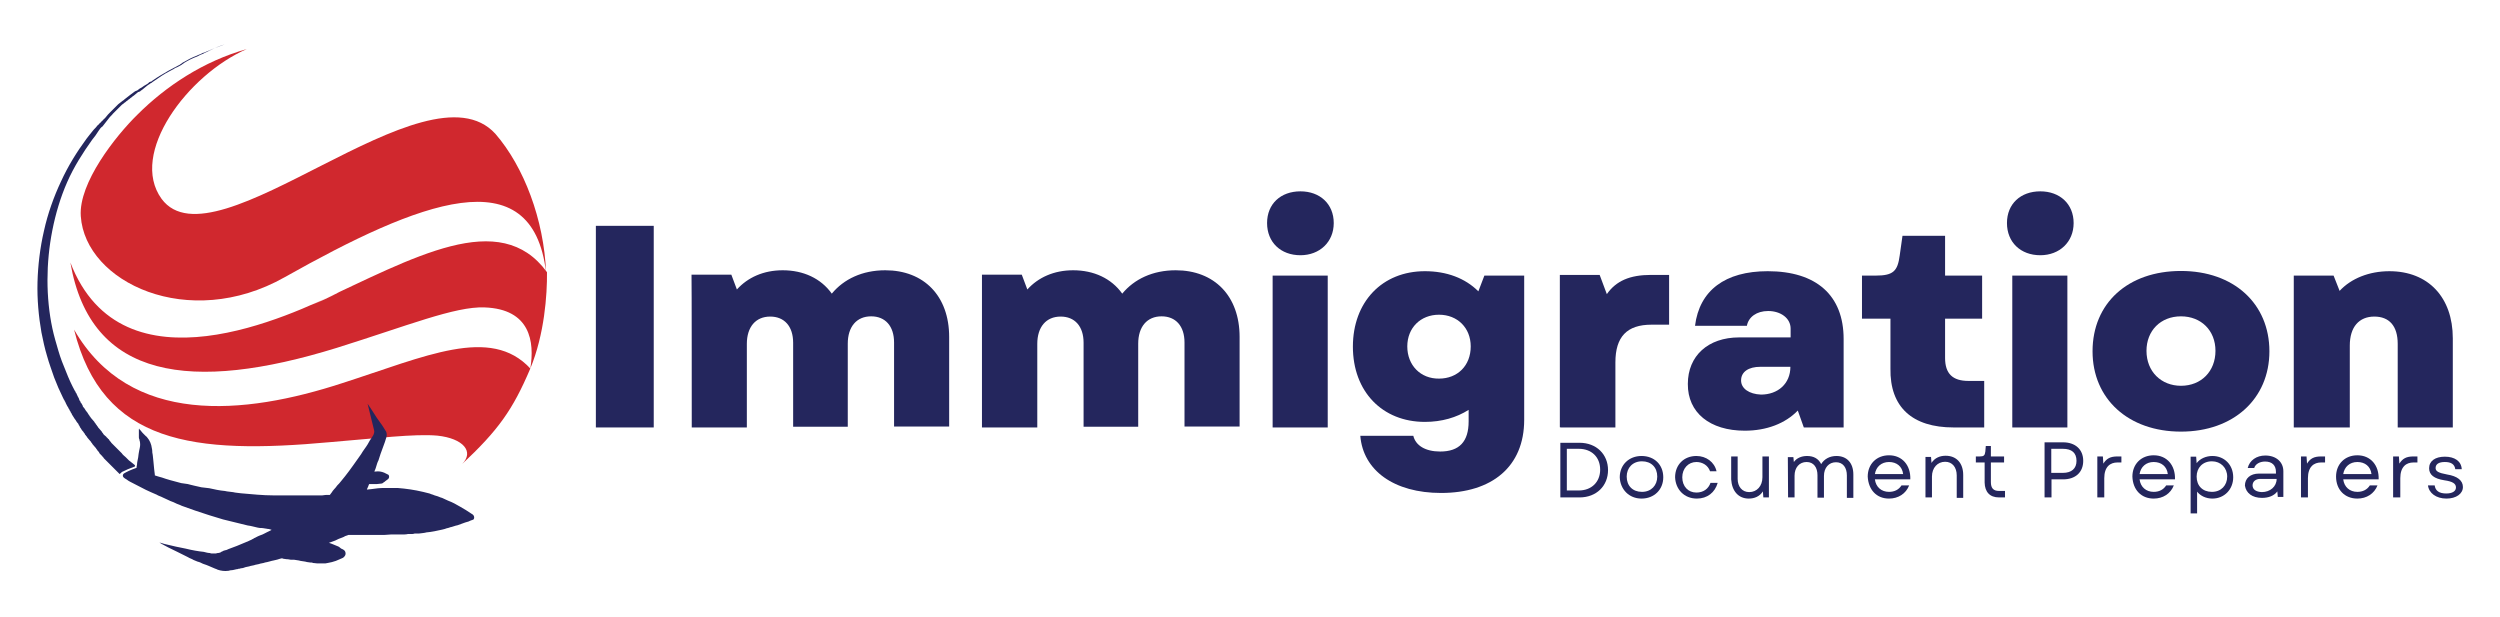<?xml version="1.0" encoding="utf-8"?>
<!-- Generator: Adobe Illustrator 25.4.1, SVG Export Plug-In . SVG Version: 6.00 Build 0)  -->
<svg version="1.1" id="Capa_1" xmlns="http://www.w3.org/2000/svg" xmlns:xlink="http://www.w3.org/1999/xlink" x="0px" y="0px"
	 viewBox="0 0 1080 266.7" style="enable-background:new 0 0 1080 266.7;" xml:space="preserve">
<style type="text/css">
	.st0{fill-rule:evenodd;clip-rule:evenodd;fill:#D0282E;}
	.st1{fill:#24265D;}
</style>
<g>
	<g>
		<path class="st0" d="M229.1,159.2c-7.6,17.9-13.9,26.7-29.5,41.3c5.4-5.4,0.5-11.1-10.6-12.3c-9.9-0.9-26.7,1.2-46.3,2.8
			c-59,5.4-98.4,0.9-110.7-48.6c24.1,41.8,73.4,37,115.9,23.1C183.8,154,211.9,140.6,229.1,159.2z M214,57.8
			c12.3,14.2,21,37,21.9,59.9c-5.9-50-54.7-30.7-113,2.1c-41.5,23.4-86.1,2.1-88-26.4C33.9,79,50,58.7,59.4,49.5
			C71.7,37.2,88,26.4,106.6,21.2c-25.5,11.1-51,45.1-36.8,64.7C92.7,117,184.3,25.2,214,57.8z"/>
	</g>
	<g>
		<path class="st0" d="M229.1,159.2c1.9-11.6,0-25.7-19.8-26.4c-12.7-0.5-33.5,8-63.9,17.5C83,169.6,39.1,164.2,30.4,113.4
			c22.4,58.1,95.8,22.4,116.3,12.7c-4.5,2.4-9,4.5-13.5,6.1c1.2-0.5,2.4-0.9,3.5-1.4c42.2-19.6,79.3-41.1,99.6-13.2
			C236.4,127.4,235.2,144.4,229.1,159.2L229.1,159.2z"/>
	</g>
	<g>
		<path class="st1" d="M53.3,203.6c0.9-0.5,2.6-1.2,5-2.1V201l-0.2-0.2c-0.7-0.5-1.4-1.2-2.4-1.9c-0.2-0.2-0.5-0.5-0.7-0.7
			s-0.5-0.5-0.7-0.7c-0.5-0.5-1.2-0.9-1.7-1.7c-0.5-0.5-1.2-1.2-1.7-1.7c-0.2-0.2-0.7-0.7-0.9-0.9c-0.2-0.2-0.7-0.7-0.9-0.9
			c-0.2-0.2-0.2-0.2-0.5-0.5c-0.2-0.2-0.2-0.2-0.5-0.5c-0.2-0.5-0.7-0.7-0.9-1.2c-0.2-0.2-0.2-0.5-0.5-0.5c-0.2-0.2-0.2-0.5-0.5-0.5
			c-0.2-0.5-0.7-0.7-1.2-1.2c-0.2-0.2-0.5-0.5-0.5-0.7c-0.2-0.2-0.5-0.5-0.5-0.7c-0.5-0.5-0.7-0.9-1.2-1.4c-0.2-0.2-0.5-0.5-0.5-0.7
			c-0.2-0.2-0.5-0.5-0.5-0.7c-0.2-0.2-0.5-0.5-0.5-0.7c-0.2-0.2-0.5-0.5-0.5-0.7c-0.5-0.5-0.7-0.9-1.2-1.4c-0.2-0.2-0.5-0.5-0.5-0.7
			c-0.2-0.2-0.5-0.5-0.5-0.7c-0.5-0.5-0.7-1.2-1.2-1.7c-0.5-0.5-0.7-1.2-1.2-1.7c-0.2-0.2-0.5-0.5-0.5-0.9c-0.2-0.2-0.2-0.5-0.5-0.9
			c-0.2-0.2-0.5-0.5-0.5-0.9c-0.2-0.2-0.5-0.5-0.5-0.9c-0.2-0.7-0.7-1.2-0.9-1.9c-0.2-0.2-0.2-0.7-0.5-0.9c-0.2-0.2-0.2-0.7-0.5-0.9
			c-1.4-2.6-2.6-5.2-3.8-8.3c-1.2-2.8-2.4-5.9-3.3-9c-0.9-3.1-1.9-6.4-2.6-9.7c-1.4-6.6-2.1-13.7-2.1-20.8c0-7.1,0.7-14.4,2.1-21.5
			c1.4-7.1,3.5-14.2,6.4-20.8S35.8,66,39.8,60.4c0.2-0.2,0.5-0.7,0.7-0.9c0.2-0.2,0.5-0.7,0.7-0.9c0.5-0.7,0.9-1.4,1.4-2.1
			c0.5-0.7,0.9-1.4,1.7-1.9c0.2-0.2,0.5-0.7,0.7-0.9c0.2-0.2,0.5-0.7,0.7-0.9c0.2-0.2,0.5-0.7,0.7-0.9c0.2-0.2,0.5-0.7,0.7-0.9
			c0.5-0.7,1.2-1.2,1.7-1.9c0.2-0.2,0.5-0.5,0.9-0.9c0.2-0.2,0.2-0.2,0.5-0.5c0.2-0.2,0.2-0.2,0.5-0.5c0.5-0.5,1.2-1.2,1.7-1.7
			c0.2-0.2,0.5-0.5,0.9-0.7c0.2-0.2,0.5-0.5,0.9-0.7c0.2-0.2,0.5-0.5,0.9-0.7c0.2-0.2,0.5-0.5,0.9-0.7c0.2-0.2,0.5-0.5,0.9-0.7
			c0.2-0.2,0.5-0.5,0.9-0.7c0.5-0.5,1.2-0.9,1.7-1.4c0.2-0.2,0.2-0.2,0.5-0.2c0.2,0,0.2-0.2,0.5-0.2c0.2-0.2,0.5-0.5,0.9-0.7
			c0.5-0.5,1.2-0.9,1.7-1.4c0.5-0.5,1.2-0.9,1.7-1.2l0.2-0.2l0,0l0,0c0.2,0,0.2-0.2,0.5-0.2c0.2-0.2,0.5-0.5,0.9-0.7
			c2.4-1.7,4.5-3.1,6.6-4.2c0.5-0.2,1.2-0.7,1.7-0.9c0.5-0.2,0.9-0.7,1.7-0.9c0.5-0.2,0.9-0.5,1.7-0.9c0.2-0.2,0.5-0.2,0.7-0.5
			c0.2-0.2,0.5-0.2,0.7-0.5c1.9-1.2,3.8-2.1,5.7-2.8c0.9-0.5,1.7-0.9,2.6-1.2c0.7-0.5,1.7-0.7,2.4-1.2c2.8-1.4,5.4-2.4,6.8-2.8
			c1.7-0.7,2.6-0.9,2.6-0.9s-0.9,0.2-2.6,0.9c-1.7,0.7-4,1.4-7.1,2.8c-0.7,0.2-1.4,0.7-2.4,0.9c-0.7,0.5-1.7,0.7-2.6,1.2
			c-1.9,0.7-3.8,1.7-5.7,2.8c-0.2,0.2-0.5,0.2-0.7,0.5c-0.2,0.2-0.5,0.2-0.7,0.5c-0.5,0.2-0.9,0.5-1.7,0.9c-0.5,0.2-0.9,0.5-1.7,0.9
			c-0.5,0.2-1.2,0.7-1.7,0.9c-2.1,1.2-4.5,2.6-6.8,4.2c-0.2,0.2-0.5,0.5-0.9,0.5c-0.2,0-0.2,0.2-0.5,0.2l-0.2,0.2l-0.2,0.2
			c-0.5,0.5-1.2,0.7-1.9,1.2c-0.7,0.5-1.2,0.9-1.9,1.2c-0.2,0.2-0.7,0.5-0.9,0.7c-0.2,0-0.2,0.2-0.5,0.2c-0.2,0-0.2,0.2-0.5,0.2
			c-0.7,0.5-1.2,0.9-1.9,1.4c-0.2,0.2-0.7,0.5-0.9,0.7c-0.2,0.2-0.7,0.5-0.9,0.7c-0.2,0.2-0.7,0.5-0.9,0.7c-0.2,0.2-0.5,0.5-0.9,0.7
			c-0.2,0.2-0.7,0.5-0.9,0.7c-0.2,0.2-0.7,0.5-0.9,0.7c-0.5,0.5-1.2,1.2-1.7,1.7c-0.2,0.2-0.2,0.2-0.5,0.5c-0.2,0.2-0.2,0.2-0.5,0.5
			c-0.2,0.2-0.5,0.5-0.9,0.9c-0.5,0.5-1.2,1.2-1.7,1.9c-0.2,0.2-0.5,0.7-0.9,0.9c-0.2,0.2-0.5,0.7-0.9,0.9c-0.2,0.2-0.5,0.7-0.9,0.9
			c-0.2,0.2-0.5,0.7-0.9,0.9c-0.5,0.7-1.2,1.4-1.7,1.9c-0.5,0.7-1.2,1.4-1.7,2.1c-0.2,0.2-0.5,0.7-0.7,0.9c-0.2,0.2-0.5,0.7-0.7,0.9
			c-4.2,5.7-8,11.8-11.1,18.6c-3.1,6.6-5.7,13.9-7.3,21.2c-1.7,7.3-2.6,14.9-2.8,22.2c-0.2,7.3,0.5,14.9,1.7,21.7
			c0.7,3.5,1.4,6.8,2.4,10.1c0.9,3.3,2.1,6.4,3.1,9.4c1.2,3.1,2.4,5.9,3.8,8.7c0.2,0.2,0.2,0.7,0.5,0.9c0.2,0.2,0.2,0.7,0.5,0.9
			c0.2,0.7,0.7,1.4,0.9,1.9c0.2,0.2,0.5,0.7,0.5,0.9c0.2,0.2,0.5,0.7,0.5,0.9c0.2,0.2,0.5,0.7,0.5,0.9c0.2,0.2,0.5,0.7,0.5,0.9
			c0.5,0.7,0.7,1.2,1.2,1.9c0.5,0.5,0.7,1.2,1.2,1.7c0.2,0.2,0.5,0.5,0.5,0.9c0.2,0.2,0.5,0.5,0.5,0.9c0.5,0.5,0.7,1.2,1.2,1.7
			c0.2,0.2,0.5,0.5,0.5,0.7c0.2,0.2,0.5,0.5,0.5,0.7s0.5,0.5,0.5,0.7c0.2,0.2,0.5,0.5,0.5,0.7c0.5,0.5,0.7,0.9,1.2,1.4
			c0.2,0.2,0.5,0.5,0.5,0.7c0.2,0.2,0.5,0.5,0.5,0.7c0.5,0.5,0.7,0.9,1.2,1.4c0.2,0.2,0.5,0.5,0.5,0.7c0.2,0.2,0.5,0.5,0.5,0.7
			c0.5,0.5,0.7,0.7,0.9,1.2c0.2,0.2,0.2,0.5,0.5,0.5c0.2,0.2,0.2,0.5,0.5,0.5c0.2,0.5,0.7,0.7,0.9,1.2c0.2,0.2,0.7,0.7,0.9,0.9
			c0.7,0.7,1.2,1.2,1.9,1.9c0.5,0.5,1.2,1.2,1.7,1.7c0.2,0.2,0.5,0.5,0.7,0.7s0.5,0.5,0.7,0.7c0.2,0.2,0.7,0.7,0.9,0.9
			C52.3,204.3,52.6,203.8,53.3,203.6"/>
	</g>
	<g>
		<path class="st1" d="M203.8,222L203.8,222c-1.7-1.2-3.3-2.1-5-3.1s-3.3-1.9-5.2-2.6c-0.9-0.5-1.7-0.7-2.6-1.2
			c-0.9-0.2-1.7-0.7-2.6-0.9c-0.5-0.2-0.9-0.2-1.4-0.5c-0.5-0.2-0.9-0.2-1.4-0.5c-0.9-0.2-1.9-0.5-2.8-0.7
			c-3.8-0.9-7.3-1.4-11.1-1.7c-0.5,0-0.9,0-1.4,0c-0.5,0-0.9,0-1.4,0c-0.9,0-1.9,0-2.8,0c-1.9,0-3.8,0.2-5.7,0.5l-1.9,0.2
			c0,0,0.2-0.7,0.5-1.2c0.2-0.7,0.5-1.2,0.5-1.2s0.7,0,1.7,0c0.5,0,0.7,0,1.2,0c0.2,0,0.5,0,0.5,0c0.7,0,1.2-0.2,1.9-0.2
			c0.2,0,0.7-0.2,0.9-0.5c0.2-0.2,0.5-0.2,0.7-0.5l1.2-0.9c0.7-0.5,0.7-1.9-0.2-2.1l-1.4-0.7c-1.2-0.5-2.4-0.7-3.8-0.5h-0.5
			c0,0,0.5-0.9,0.9-2.4c0.2-0.7,0.5-1.7,0.9-2.4c0.2-0.9,0.7-1.9,0.9-2.8c0.7-1.9,1.4-3.8,1.9-5.2c0.5-1.4,0.7-2.4,0.7-2.4
			c0.2-0.7,0-1.7-0.2-2.1c0,0-0.5-0.7-1.2-1.9c-0.7-1.2-1.9-2.6-2.8-4c-1.9-3.1-4-6.1-4-6.1s0.7,2.8,1.4,5.7s1.4,5.7,1.4,5.7
			c0.2,0.7,0,1.4-0.2,1.9c0,0-0.2,0.5-0.7,1.2c-0.5,0.7-1.2,1.7-1.9,3.1c-0.7,1.2-1.9,2.6-2.8,4.2c-0.5,0.7-1.2,1.7-1.7,2.4
			c-0.5,0.7-1.2,1.7-1.7,2.4c-1.2,1.7-2.4,3.3-3.5,4.7c-0.5,0.7-1.2,1.4-1.7,2.1c-0.5,0.7-1.2,1.4-1.7,1.9c-0.5,0.7-0.9,1.2-1.4,1.7
			c-0.5,0.5-0.7,0.9-0.9,1.2c-0.5,0.7-0.9,1.2-0.9,1.2s-0.2,0-0.9,0c-0.5,0-1.4,0-2.4,0.2c-0.5,0-1.2,0-1.7,0c-0.7,0-1.4,0-2.1,0
			c-0.5,0-0.7,0-1.2,0c-0.5,0-0.7,0-1.2,0c-0.5,0-0.9,0-1.2,0s-0.5,0-0.7,0c-0.2,0-0.5,0-0.7,0c-3.5,0-7.8,0-12.3,0
			c-4.5,0-9.2-0.5-13.9-0.9c-1.2-0.2-2.4-0.2-3.5-0.5c-1.2-0.2-2.4-0.2-3.5-0.5c-2.4-0.2-4.5-0.7-6.8-1.2c-0.5,0-1.2-0.2-1.7-0.2
			c-0.5,0-1.2-0.2-1.7-0.2c-0.9-0.2-2.1-0.5-3.1-0.7s-1.9-0.5-2.8-0.7c-0.5,0-0.9-0.2-1.4-0.2c-0.5,0-0.9-0.2-1.4-0.2
			c-3.5-0.9-6.4-1.7-8.3-2.4c-0.9-0.2-1.7-0.5-2.4-0.7c-0.5-0.2-0.7-0.2-0.7-0.2s0-0.7-0.2-1.9c0-0.5-0.2-1.2-0.2-1.9
			c0-0.7-0.2-1.4-0.2-2.1c-0.2-1.4-0.2-2.8-0.5-4c0-1.2-0.2-1.9-0.2-1.9c-0.2-1.7-0.9-3.3-1.9-4.5c0,0,0,0-0.2-0.2
			c0-0.2-0.2-0.2-0.5-0.5c-0.5-0.5-0.9-0.9-1.4-1.4c-0.5-0.5-0.9-1.2-1.2-1.4l-0.2-0.2v-0.2l0,0l0,0c0,0-0.2,0-0.2,0.2
			c0,0,0,0,0,0.2v0.2v0.2v0.2v0.2c0,0.2,0,0.2,0,0.5c0,0.2,0,0.7,0,0.9c0,0.2,0,0.5,0,0.5v0.5c0,0.2,0,0.7,0.2,0.9
			c0,0.5,0.2,0.9,0.2,0.9c0.2,0.9,0.2,1.9,0,2.8c0,0-0.5,2.1-0.7,4.2c-0.2,1.2-0.5,2.1-0.5,3.1c-0.2,0.7-0.2,1.4-0.2,1.4
			c-2.6,0.9-4.2,1.7-5.4,2.4c-0.7,0.5-0.7,1.4,0,1.9c0,0,0.2,0.2,0.7,0.5c0.5,0.2,0.9,0.7,1.9,1.2c1.7,0.9,4,2.1,6.8,3.5
			c1.4,0.7,3.1,1.4,4.7,2.1c0.7,0.5,1.7,0.7,2.6,1.2c0.9,0.5,1.7,0.7,2.6,1.2c0.9,0.5,1.9,0.7,2.8,1.2c0.9,0.5,1.9,0.7,2.8,1.2
			c1.9,0.7,4,1.4,5.9,2.1c4,1.4,8,2.6,12,3.8c3.8,0.9,7.6,1.9,10.6,2.6c1.7,0.2,3.1,0.7,4.2,0.9c0.7,0.2,1.2,0.2,1.9,0.2
			c0.5,0,1.2,0.2,1.4,0.2c0.5,0,0.9,0.2,1.2,0.2c0.2,0,0.7,0,0.9,0.2c0.5,0,0.7,0.2,0.7,0.2s-0.2,0.2-0.9,0.5
			c-0.5,0.2-1.4,0.7-2.4,1.2c-0.5,0.2-0.9,0.5-1.7,0.7c-0.5,0.2-1.2,0.5-1.9,0.9c-0.2,0.2-0.7,0.2-0.9,0.5c-0.2,0.2-0.7,0.2-0.9,0.5
			c-0.7,0.2-1.4,0.7-2.1,0.9c-2.8,1.2-5.7,2.4-7.8,3.1c-0.5,0.2-0.9,0.5-1.4,0.5c-0.5,0.2-0.9,0.2-1.2,0.5c-0.7,0.2-0.9,0.5-0.9,0.5
			c-0.2,0-0.7,0.2-0.9,0.2c-0.2,0-0.7,0-0.9,0.2c-0.7,0-1.2,0-1.9,0c0,0-0.5,0-0.9-0.2c-0.7,0-1.4-0.2-2.6-0.5
			c-2.1-0.2-5-0.7-7.8-1.4c-2.8-0.5-5.7-1.2-7.8-1.7c-1.2-0.2-1.9-0.5-2.6-0.7c-0.7-0.2-0.9-0.2-0.9-0.2s1.4,0.9,3.8,2.1
			c2.4,1.2,5.4,2.6,8.5,4.2c0.7,0.5,1.7,0.7,2.4,1.2c0.7,0.2,1.4,0.7,2.4,0.9c0.7,0.2,1.4,0.7,2.1,0.9c0.7,0.2,1.4,0.5,1.9,0.7
			c1.2,0.5,2.1,0.9,2.8,1.2c0.7,0.2,1.2,0.5,1.2,0.5c1.4,0.5,3.1,0.7,4.5,0.5c0,0,0.5,0,0.9-0.2c0.7,0,1.7-0.2,2.8-0.5
			c0.2,0,0.5,0,0.9-0.2c0.2,0,0.7,0,0.9-0.2c0.7,0,1.4-0.2,2.1-0.5c0.7-0.2,1.4-0.2,2.1-0.5c0.7-0.2,1.4-0.2,2.1-0.5
			c0.7-0.2,1.4-0.2,2.1-0.5c0.7-0.2,1.4-0.2,2.1-0.5c1.4-0.2,2.6-0.7,3.8-0.9c1.2-0.2,1.9-0.5,2.6-0.7c0.7-0.2,0.9-0.2,0.9-0.2
			s0.2,0,0.7,0.2c0.5,0,0.9,0.2,1.9,0.2c0.5,0,0.7,0.2,1.2,0.2c0.2,0,0.5,0,0.7,0c0.2,0,0.5,0,0.7,0c0.9,0.2,1.9,0.2,2.8,0.5
			c0.9,0.2,1.9,0.2,2.8,0.5c0.5,0,0.9,0.2,1.4,0.2c0.5,0,0.9,0,1.2,0.2c0.7,0,1.4,0.2,1.9,0.2c0.5,0,0.7,0,0.7,0c0.7,0,1.2,0,1.9,0
			c0.7,0,1.2,0,1.9-0.2c1.2-0.2,2.4-0.5,3.5-0.9l2.8-1.2c0.5-0.2,0.7-0.5,0.9-0.7c0.2-0.2,0.5-0.7,0.5-1.2c0-0.7-0.2-1.4-1.2-1.9
			c0,0-0.7-0.2-1.2-0.7c-0.5-0.5-1.2-0.7-1.2-0.7c-0.5-0.2-1.2-0.5-1.7-0.7c-0.5-0.2-1.2-0.5-1.9-0.7c0,0,0.5-0.2,1.4-0.5
			c0.7-0.2,1.9-0.7,2.8-1.2c1.2-0.5,2.1-0.7,2.8-1.2c0.7-0.2,1.4-0.5,1.4-0.5s0.5,0,1.2,0s1.7,0,3.1,0c1.2,0,2.6,0,4.2,0
			c0.7,0,1.7,0,2.4,0c0.7,0,1.7,0,2.4,0c1.7,0,3.3,0,5-0.2c0.7,0,1.4,0,2.4,0c0.7,0,1.4,0,1.9,0c1.2,0,2.4,0,3.1-0.2
			c0.7,0,1.2,0,1.2,0c0.5,0,1.2,0,1.7-0.2h0.9h0.9c1.2-0.2,2.4-0.2,3.3-0.5c2.4-0.2,4.5-0.7,6.8-1.2c0.5-0.2,1.2-0.2,1.7-0.5
			c0.5-0.2,1.2-0.2,1.7-0.5c1.2-0.2,2.1-0.7,3.3-0.9c1.2-0.5,2.1-0.7,3.3-1.2l0.7-0.2l0.7-0.2c0.5-0.2,0.9-0.5,1.7-0.7l0,0
			C205,224.6,205.3,222.7,203.8,222"/>
	</g>
</g>
<g>
	<g>
		<g transform="translate(55.915, 281.259)">
			<g>
				<path class="st1" d="M201.5-96.6h25v-87.1h-25V-96.6z"/>
			</g>
		</g>
	</g>
	<g>
		<g transform="translate(69.336, 281.259)">
			<g>
				<path class="st1" d="M229.5-96.6h23.8v-36.1c0-7.3,3.8-11.8,10.1-11.8c6.1,0,9.9,4.2,9.9,11.3v36.3h23.6v-35.9
					c0-7.3,3.8-11.8,10.1-11.8c6.1,0,9.9,4.2,9.9,11.3v36.3h23.8v-38.7c0-17.7-10.9-28.8-27.6-28.8c-9.9,0-17.9,3.8-23.1,10.1
					c-4.7-6.6-12.3-10.1-21.2-10.1c-8.3,0-15.1,3.1-19.8,8.3l-2.4-6.4h-17.2C229.5-162.5,229.5-96.6,229.5-96.6z"/>
			</g>
		</g>
	</g>
	<g>
		<g transform="translate(109.207, 281.259)">
			<g>
				<path class="st1" d="M315.1-96.6h23.8v-36.1c0-7.3,3.8-11.8,10.1-11.8c6.1,0,9.9,4.2,9.9,11.3v36.3h23.6v-35.9
					c0-7.3,3.8-11.8,10.1-11.8c6.1,0,9.9,4.2,9.9,11.3v36.3h23.8v-38.7c0-17.7-10.9-28.8-27.6-28.8c-9.9,0-17.9,3.8-23.1,10.1
					c-4.7-6.6-12.3-10.1-21.2-10.1c-8.3,0-15.1,3.1-19.8,8.3l-2.4-6.4h-17.2V-96.6z"/>
			</g>
		</g>
	</g>
	<g>
		<g transform="translate(149.077, 281.259)">
			<g>
				<path class="st1" d="M400.7-96.6h23.8v-65.6h-23.8V-96.6z M398.3-184.9c0,8.3,5.9,13.9,14.4,13.9c8.3,0,14.4-5.7,14.4-13.9
					s-5.9-13.7-14.4-13.7C404.2-198.6,398.3-193.2,398.3-184.9z"/>
			</g>
		</g>
	</g>
	<g>
		<g transform="translate(161.551, 281.259)">
			<g>
				<path class="st1" d="M461-68.3c21.9,0,35.9-11.3,35.9-31.6v-62.3h-17.2l-2.6,6.8c-5.7-5.7-13.7-8.7-23.1-8.7
					c-18.4,0-31.1,13.2-31.1,32.6S435.6-99,454-99c7.3,0,13.7-1.9,18.9-5.2v5c0,8.7-4,13-12.3,13c-6.4,0-10.6-2.6-11.6-6.8h-22.9
					C427.3-78,440.7-68.3,461-68.3z M446.4-131.6c0-8,5.7-13.7,13.7-13.7c8,0,13.7,5.7,13.7,13.7c0,8.3-5.7,13.9-13.7,13.9
					C452.1-117.6,446.4-123.5,446.4-131.6z"/>
			</g>
		</g>
	</g>
	<g>
		<g transform="translate(188.552, 281.259)">
			<g>
				<path class="st1" d="M485.5-96.6h23.8v-28.1c0-11.1,5-16.3,15.6-16.3h7.6v-21.5h-7.8c-9.2,0-15.1,2.6-19.1,8.3l-3.1-8.3h-17.2
					v65.8H485.5z"/>
			</g>
		</g>
	</g>
	<g>
		<g transform="translate(206.948, 281.259)">
			<g>
				<path class="st1" d="M546.8-95.2c9.4,0,17.5-3.1,22.9-8.7l2.6,7.3h17.2v-38.2c0-18.9-11.8-29.3-32.8-29.3
					c-18.4,0-29.5,8.3-31.4,23.6h22.4c0.7-3.8,4.2-6.4,9.2-6.4c5.4,0,9.7,3.1,9.7,7.6v3.8h-22.2c-13.5,0-22.2,8-22.2,20.1
					C522.1-103,531.7-95.2,546.8-95.2z M545.2-116.9c0-3.8,3.3-5.9,8.3-5.9h13c0,7.3-5.4,12-12.7,12
					C548.7-111,545.2-113.4,545.2-116.9z"/>
			</g>
		</g>
	</g>
	<g>
		<g transform="translate(231.976, 281.259)">
			<g>
				<path class="st1" d="M612-96.6h13.2v-20.1h-6.8c-6.8,0-10.1-3.1-10.1-9.9v-17h16v-18.6h-16v-17.2h-18.4l-1.2,8.5
					c-0.9,6.8-2.8,8.7-10.4,8.7h-5.9v18.6h12.3v21.5C584.4-105.4,594.1-96.6,612-96.6z"/>
			</g>
		</g>
	</g>
	<g>
		<g transform="translate(250.608, 281.259)">
			<g>
				<path class="st1" d="M618.7-96.6h23.8v-65.6h-23.8V-96.6z M616.4-184.9c0,8.3,5.9,13.9,14.4,13.9c8.3,0,14.4-5.7,14.4-13.9
					s-5.9-13.7-14.4-13.7C622.3-198.6,616.4-193.2,616.4-184.9z"/>
			</g>
		</g>
	</g>
	<g>
		<g transform="translate(263.082, 281.259)">
			<g>
				<path class="st1" d="M679.1-94.8c22.7,0,38.2-14.2,38.2-34.7s-15.3-34.7-38.2-34.7c-22.9,0-38.2,13.9-38.2,34.7
					C640.9-108.9,656.4-94.8,679.1-94.8z M664.2-129.7c0-8.7,6.1-14.9,14.9-14.9c8.7,0,14.9,6.1,14.9,14.9s-6.1,15.1-14.9,15.1
					C670.6-114.6,664.2-120.7,664.2-129.7z"/>
			</g>
		</g>
	</g>
	<g>
		<g transform="translate(289.412, 281.259)">
			<g>
				<path class="st1" d="M701.9-96.6h23.8V-132c0-8,4-12.5,10.6-12.5c6.4,0,10.1,4,10.1,11.8v36.1h23.8v-38.5
					c0-17.7-10.6-29-27.4-29c-8.7,0-16.5,3.1-21.5,8.5l-2.6-6.6h-17.2v65.6H701.9z"/>
			</g>
		</g>
	</g>
</g>
<g>
	<g>
		<g transform="translate(103.169, 306.585)">
			<g>
				<path class="st1" d="M570.9-91.7h8.3c7.3,0,12.3-5,12.3-11.8c0-6.8-5-11.8-12.3-11.8h-8.3V-91.7z M573.7-94.5v-18.2h5.2
					c5.4,0,9.2,3.5,9.2,9c0,5.4-3.8,9-9.2,9h-5.2V-94.5z"/>
			</g>
		</g>
	</g>
	<g>
		<g transform="translate(114.933, 306.585)">
			<g>
				<path class="st1" d="M594.2-91.2c5.4,0,9.4-3.8,9.4-9.2c0-5.4-3.8-9.2-9.4-9.2c-5.4,0-9.4,3.8-9.4,9.2
					C585-95.2,588.8-91.2,594.2-91.2z M587.8-100.7c0-3.8,2.6-6.6,6.6-6.6s6.6,2.6,6.6,6.6c0,3.8-2.6,6.6-6.6,6.6
					S587.8-96.7,587.8-100.7z"/>
			</g>
		</g>
	</g>
	<g>
		<g transform="translate(125.145, 306.585)">
			<g>
				<path class="st1" d="M607.9-91.2c4.5,0,7.8-2.6,9-6.8h-3.1c-0.9,2.6-3.1,4.2-6.1,4.2c-3.5,0-6.1-2.6-6.1-6.6
					c0-3.8,2.6-6.6,6.1-6.6c2.6,0,5,1.4,5.9,4h2.8c-0.9-4-4.5-6.6-8.7-6.6c-5.4,0-9.2,3.8-9.2,9.2C598.7-95.2,602.4-91.2,607.9-91.2
					z"/>
			</g>
		</g>
	</g>
	<g>
		<g transform="translate(135.067, 306.585)">
			<g>
				<path class="st1" d="M620.4-91.2c2.4,0,4.7-0.9,6.1-3.1l0.2,2.6h2.4v-17.7h-2.8v9c0,3.8-2.4,6.4-5.7,6.4c-3.1,0-5-2.4-5-5.7
					v-9.7h-2.8v9.9C613.1-94.5,615.9-91.2,620.4-91.2z"/>
			</g>
		</g>
	</g>
	<g>
		<g transform="translate(145.25, 306.585)">
			<g>
				<path class="st1" d="M627.2-91.7h2.8v-9.4c0-3.5,2.1-5.9,5.2-5.9s4.7,2.4,4.7,5.7v9.7h2.8v-9.4c0-3.5,2.1-5.9,5.2-5.9
					c3.1,0,4.7,2.4,4.7,5.7v9.7h2.8v-10.1c0-5-2.8-8-7.3-8c-2.8,0-5.2,1.2-6.6,3.5c-1.2-2.4-3.3-3.5-6.1-3.5c-2.4,0-4.5,0.9-5.7,2.6
					l-0.2-2.1h-2.4L627.2-91.7L627.2-91.7z"/>
			</g>
		</g>
	</g>
	<g>
		<g transform="translate(160.655, 306.585)">
			<g>
				<path class="st1" d="M655.4-91.2c4,0,7.3-2.1,8.7-5.7h-3.3c-1.2,1.9-3.1,2.8-5.4,2.8c-3.3,0-5.7-2.1-6.1-5.4h15.3
					c0.2-6.1-3.5-10.4-9.2-10.4c-5.4,0-9.2,3.8-9.2,9.2C646.5-95,650-91.2,655.4-91.2z M649.3-101.8c0.5-3.1,2.8-5.2,6.1-5.2
					s5.7,1.9,6.1,5.2H649.3z"/>
			</g>
		</g>
	</g>
	<g>
		<g transform="translate(170.606, 306.585)">
			<g>
				<path class="st1" d="M661.2-91.7h2.8v-9c0-3.8,2.4-6.4,5.7-6.4c3.1,0,5,2.4,5,5.9v9.7h2.8v-9.9c0-5-2.8-8.3-7.6-8.3
					c-2.4,0-4.7,0.9-6.1,3.1l-0.2-2.6h-2.4V-91.7L661.2-91.7z"/>
			</g>
		</g>
	</g>
	<g>
		<g transform="translate(180.862, 306.585)">
			<g>
				<path class="st1" d="M682.7-91.7h2.6v-2.8h-2.6c-2.4,0-3.5-1.2-3.5-3.8v-8.5h5.7v-2.6h-5.7v-4.5H677l-0.2,2.4
					c-0.2,1.7-0.7,2.1-2.4,2.1h-1.7v2.6h3.8v8.7C676.6-94.1,678.7-91.7,682.7-91.7z"/>
			</g>
		</g>
	</g>
	<g>
		<g transform="translate(192.35, 306.585)">
			<g>
				<path class="st1" d="M690.8-91.7h3.1v-7.8h5c5.4,0,8.7-3.1,8.7-8c0-5-3.5-8-8.7-8h-8V-91.7L690.8-91.7z M693.8-102.3v-10.4h5
					c3.8,0,5.9,1.7,5.9,5.2c0,3.3-2.1,5.2-5.9,5.2H693.8z"/>
			</g>
		</g>
	</g>
	<g>
		<g transform="translate(202.345, 306.585)">
			<g>
				<path class="st1" d="M703.9-91.7h2.8v-8.3c0-5,2.6-6.8,5.7-6.8h1.7v-2.6h-1.7c-3.1,0-4.7,0.9-6.1,3.1l-0.2-3.1h-2.4v17.7H703.9z
					"/>
			</g>
		</g>
	</g>
	<g>
		<g transform="translate(209.395, 306.585)">
			<g>
				<path class="st1" d="M721-91.2c4,0,7.3-2.1,8.7-5.7h-3.3c-1.2,1.9-3.1,2.8-5.4,2.8c-3.3,0-5.7-2.1-6.1-5.4h15.3
					c0.2-6.1-3.5-10.4-9.2-10.4c-5.4,0-9.2,3.8-9.2,9.2C712-95,715.6-91.2,721-91.2z M714.9-101.8c0.5-3.1,2.8-5.2,6.1-5.2
					c3.3,0,5.7,1.9,6.1,5.2H714.9z"/>
			</g>
		</g>
	</g>
	<g>
		<g transform="translate(219.346, 306.585)">
			<g>
				<path class="st1" d="M736.4-91.2c5.2,0,9-4,9-9.2c0-5.4-3.8-9.2-9-9.2c-2.8,0-5.4,1.2-6.8,3.1l-0.2-2.8H727v24.5h2.8v-9.4
					C731.2-92.4,733.6-91.2,736.4-91.2z M729.6-100.7c0-3.8,2.6-6.6,6.6-6.6c3.8,0,6.6,2.8,6.6,6.6s-2.6,6.6-6.6,6.6
					S729.6-96.7,729.6-100.7z"/>
			</g>
		</g>
	</g>
	<g>
		<g transform="translate(230.109, 306.585)">
			<g>
				<path class="st1" d="M747.1-91.5c2.8,0,5.2-0.9,6.6-2.8l0.2,2.4h2.4V-103c0-4-3.1-6.8-7.8-6.8c-3.8,0-6.8,2.1-7.6,5.4h2.8
					c0.5-1.7,2.4-2.8,4.7-2.8c3.1,0,4.7,1.7,4.7,4.5v0.7h-7.3c-3.8,0-6.1,2.1-6.1,5.2C740.2-93.6,742.8-91.5,747.1-91.5z M743-96.9
					c0-1.7,1.4-2.8,3.3-2.8h7.1c0,3.3-2.8,5.7-6.4,5.7C744.7-94.1,743-95,743-96.9z"/>
			</g>
		</g>
	</g>
	<g>
		<g transform="translate(239.828, 306.585)">
			<g>
				<path class="st1" d="M754.4-91.7h2.8v-8.3c0-5,2.6-6.8,5.7-6.8h1.7v-2.6h-1.7c-3.1,0-4.7,0.9-6.1,3.1l-0.2-3.1h-2.4v17.7H754.4z
					"/>
			</g>
		</g>
	</g>
	<g>
		<g transform="translate(246.878, 306.585)">
			<g>
				<path class="st1" d="M771.5-91.2c4,0,7.3-2.1,8.7-5.7h-3.3c-1.2,1.9-3.1,2.8-5.4,2.8c-3.3,0-5.7-2.1-6.1-5.4h15.3
					c0.2-6.1-3.5-10.4-9.2-10.4c-5.4,0-9.2,3.8-9.2,9.2C762.3-95,766.1-91.2,771.5-91.2z M765.4-101.8c0.5-3.1,2.8-5.2,6.1-5.2
					c3.3,0,5.7,1.9,6.1,5.2H765.4z"/>
			</g>
		</g>
	</g>
	<g>
		<g transform="translate(256.829, 306.585)">
			<g>
				<path class="st1" d="M777.3-91.7h2.8v-8.3c0-5,2.6-6.8,5.7-6.8h1.7v-2.6h-1.7c-3.1,0-4.7,0.9-6.1,3.1l-0.2-3.1H777v17.7H777.3z"
					/>
			</g>
		</g>
	</g>
	<g>
		<g transform="translate(263.879, 306.585)">
			<g>
				<path class="st1" d="M793-91.2c4.2,0,7.1-2.1,7.1-5c0-2.8-2.4-4.7-6.8-5.4c-3.8-0.7-5-1.4-5-2.8c0-1.7,1.4-2.6,4-2.6
					s4.2,0.9,4.5,3.1h2.8c-0.2-3.5-3.1-5.4-7.3-5.4s-6.8,1.9-6.8,5c0,2.8,2.1,4.5,6.6,5.2c3.5,0.5,5,1.4,5,3.1
					c0,1.7-1.7,2.6-4.2,2.6c-3.1,0-4.7-1.2-5-3.5H785C785.4-93.6,788.5-91.2,793-91.2z"/>
			</g>
		</g>
	</g>
</g>
</svg>

